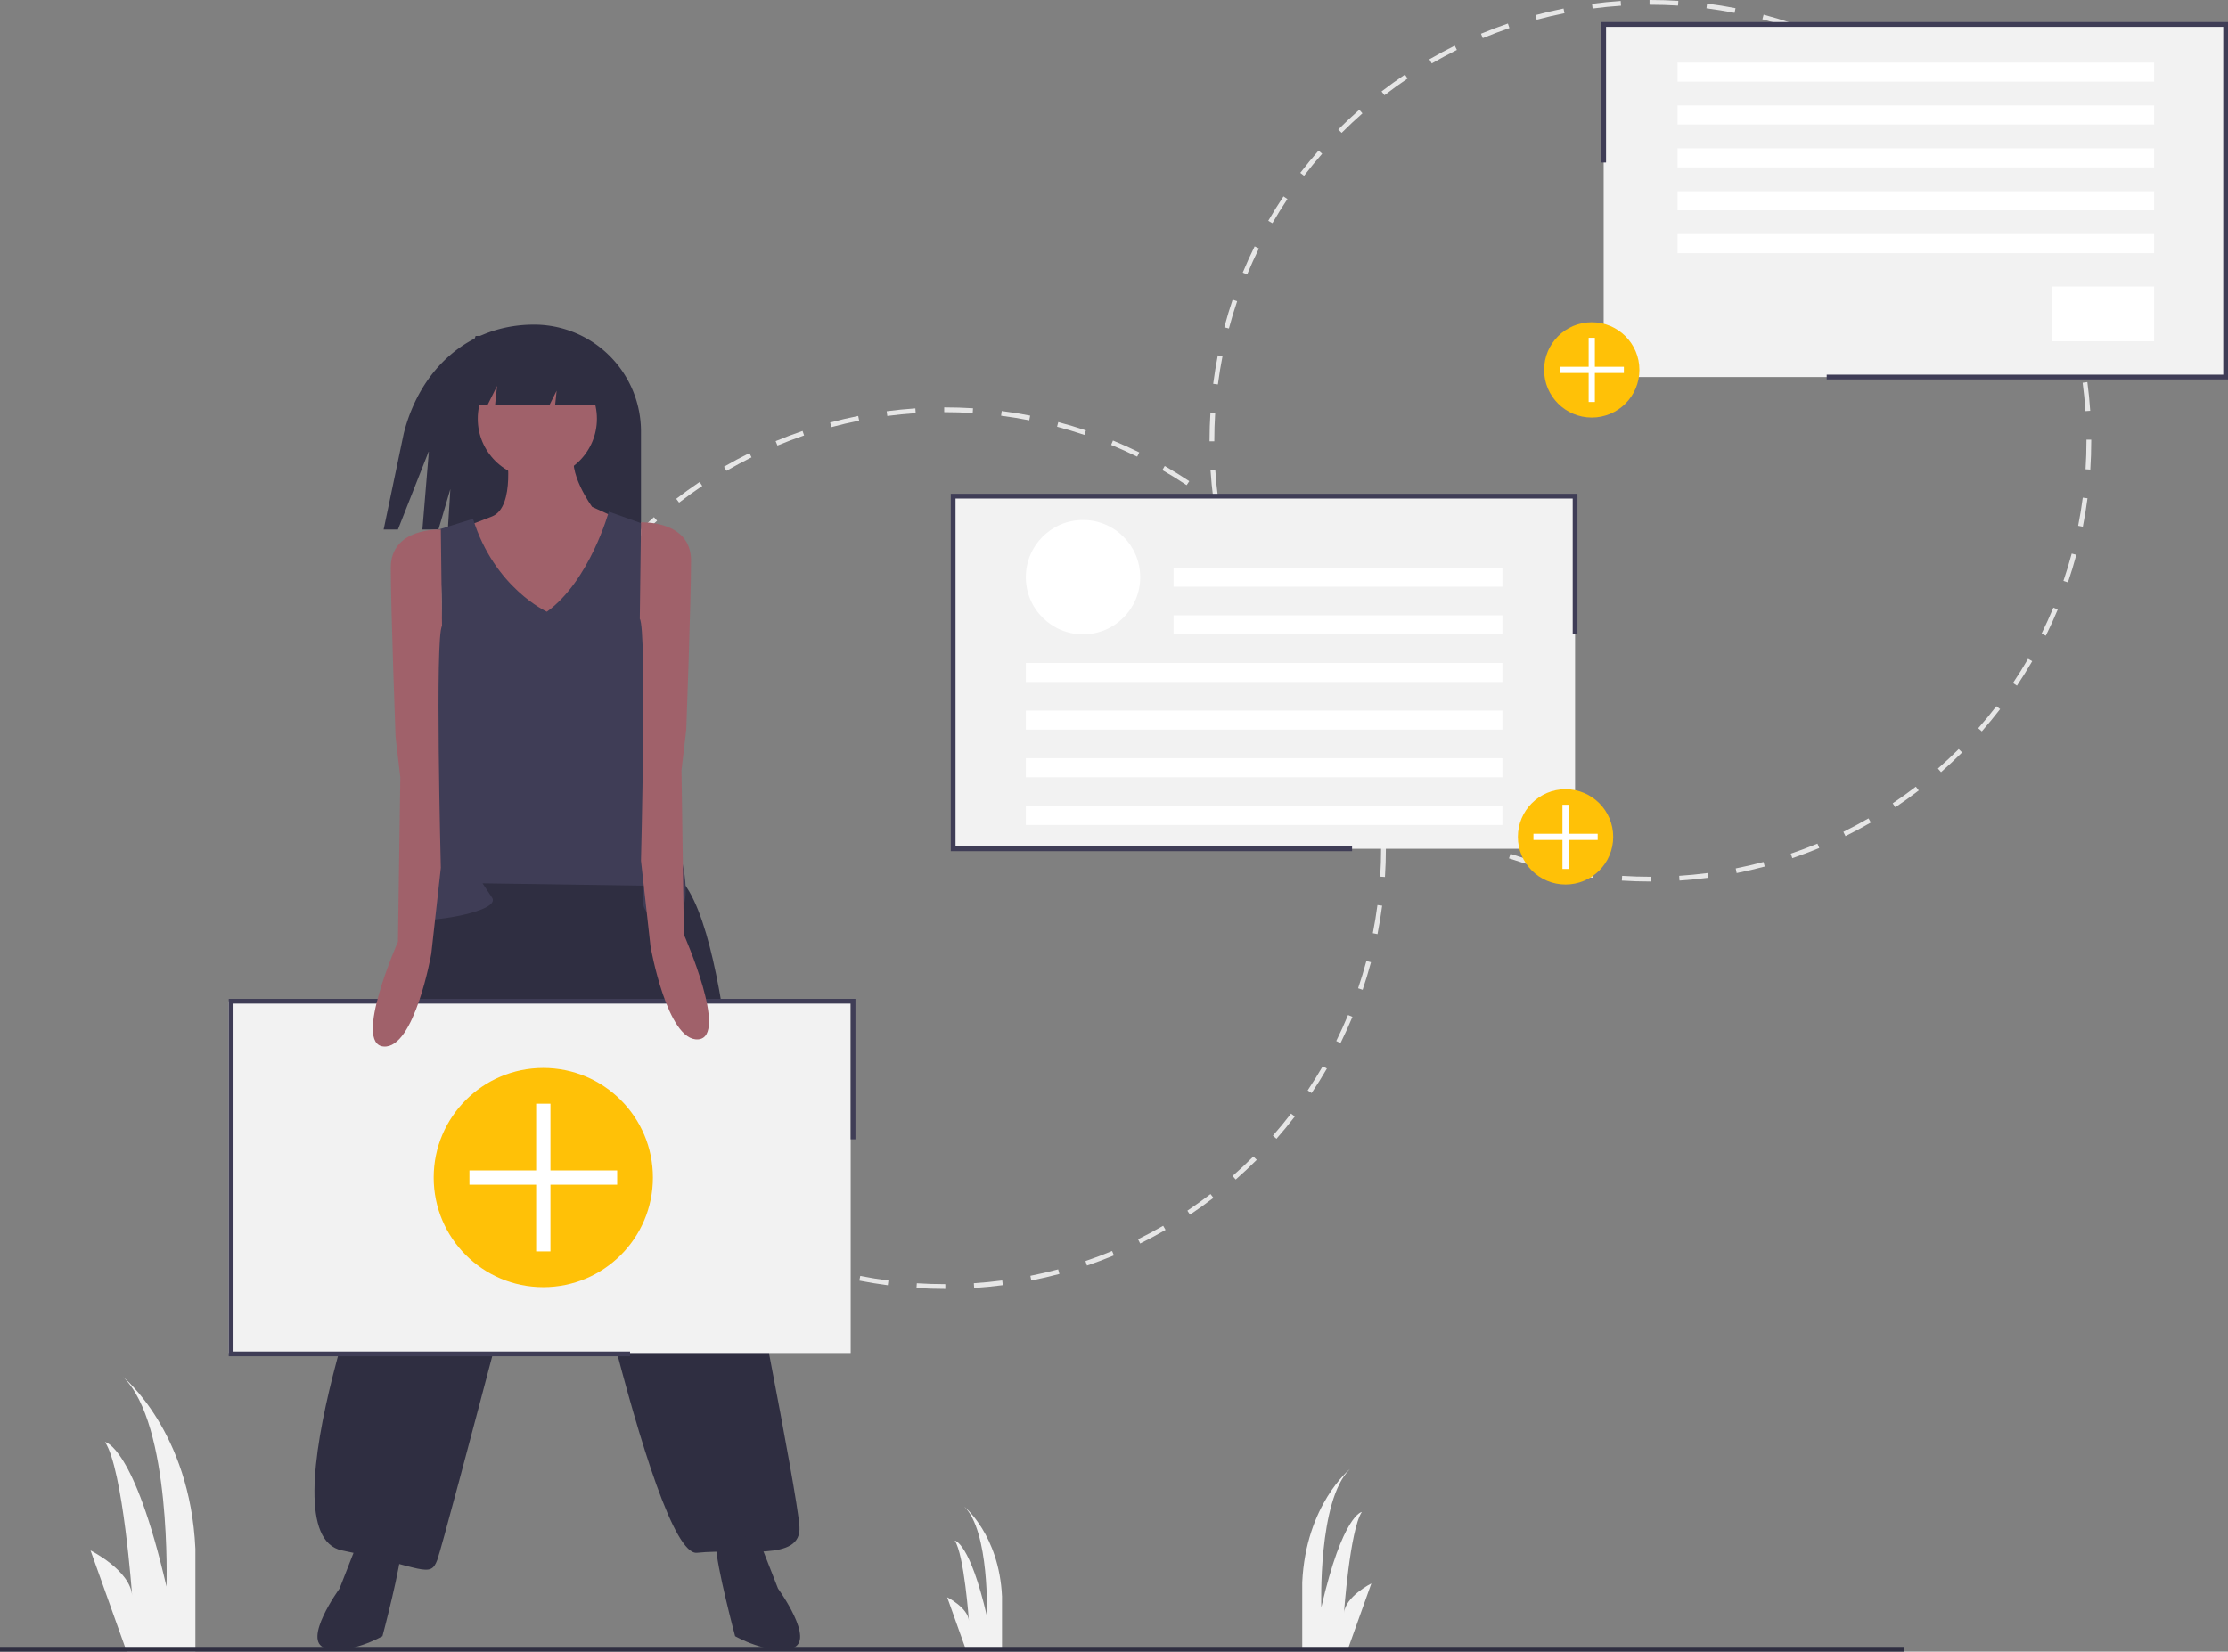 <svg id="fcc143ea-52ad-438e-9e3d-3172c539f37d" data-name="Layer 1" xmlns="http://www.w3.org/2000/svg" width="935" height="693.256" viewBox="0 0 935 693.256"><rect x="0" y="0" width="935" height="693.256" fill="#808080" stroke="none"/><title>add_content</title><path d="M185.672,796.628,170.5,754.145s16.69,8.345,17.448,18.966c0,0-3.793-53.103-11.379-64.483,0,0,12.138,1.517,25.793,60.69,0,0,2.276-68.276-18.207-88,0,0,28.069,22.759,30.345,72.069v43.241Z" transform="translate(-132.5 -103.372)" fill="#f2f2f2"/><path d="M698,796l10-28s-11,5.5-11.5,12.5c0,0,2.5-35,7.5-42.5,0,0-8,1-17,40,0,0-1.5-45,12-58,0,0-18.5,15-20,47.5V796Z" transform="translate(-132.5 -103.372)" fill="#f2f2f2"/><path d="M537.931,796,530,773.793s8.724,4.362,9.121,9.914c0,0-1.983-27.759-5.948-33.707,0,0,6.345.793,13.483,31.724,0,0,1.19-35.69-9.517-46,0,0,14.672,11.897,15.862,37.672V796Z" transform="translate(-132.5 -103.372)" fill="#f2f2f2"/><path d="M529.108,644.372c-4,0-8.024-.129-11.985-.381l.127-1.996c3.924.25,7.909.377,11.848.377l.118-.001v2l-.094.001Zm12.206-.397-.131-1.996c3.967-.259,7.976-.651,11.914-1.166l.26,1.982C549.376,643.316,545.324,643.713,541.314,643.974Zm-36.237-1.146c-3.988-.518-8.007-1.173-11.944-1.949l.387-1.963c3.895.769,7.87,1.417,11.815,1.928Zm60.222-1.998-.389-1.961c3.896-.773,7.819-1.687,11.658-2.714l.518,1.932C573.205,639.126,569.239,640.048,565.299,640.83Zm-83.956-2.681c-3.875-1.032-7.773-2.209-11.586-3.499l.641-1.895c3.771,1.275,7.627,2.44,11.46,3.461ZM588.667,634.572l-.643-1.895c3.751-1.274,7.513-2.692,11.182-4.216l.768,1.848C596.264,631.848,592.46,633.283,588.667,634.572Zm-130.258-4.186c-3.711-1.535-7.425-3.217-11.039-4.999l.885-1.793c3.574,1.762,7.248,3.426,10.918,4.944Zm152.571-5.076-.887-1.793c3.562-1.762,7.109-3.662,10.542-5.648l1.002,1.73C618.167,621.608,614.582,623.53,610.98,625.31Zm-174.293-5.636c-3.481-2.011-6.941-4.164-10.284-6.399l1.111-1.662c3.307,2.211,6.729,4.341,10.172,6.329Zm195.214-6.474-1.113-1.662c3.297-2.206,6.567-4.554,9.722-6.979l1.219,1.586C638.54,608.597,635.233,610.97,631.901,613.201ZM416.562,606.219c-3.186-2.445-6.335-5.029-9.359-7.68l1.318-1.504c2.992,2.622,6.107,5.178,9.259,7.598ZM651.079,598.464l-1.32-1.503c2.986-2.622,5.926-5.375,8.737-8.186l1.414,1.414C657.068,593.03,654.098,595.814,651.079,598.464ZM398.365,590.269c-2.844-2.84-5.63-5.81-8.281-8.826l1.502-1.32c2.623,2.984,5.378,5.922,8.192,8.731Zm269.823-8.912-1.504-1.319c2.623-2.989,5.182-6.102,7.604-9.254l1.586,1.219C673.425,575.188,670.839,578.335,668.187,581.357ZM382.396,572.098c-2.449-3.183-4.825-6.488-7.062-9.822l1.661-1.114c2.212,3.299,4.562,6.568,6.985,9.717Zm300.54-9.934-1.662-1.112c2.213-3.307,4.345-6.728,6.336-10.169l1.73,1.002C687.327,555.363,685.173,558.822,682.936,562.164ZM368.93,552.016c-2.015-3.477-3.939-7.061-5.718-10.654l1.792-.888c1.76,3.554,3.663,7.1,5.656,10.539Zm326.13-10.811-1.793-.886c1.761-3.564,3.427-7.236,4.952-10.915l1.848.766C698.524,533.889,696.84,537.602,695.06,541.205ZM358.206,530.359c-1.541-3.706-2.978-7.509-4.271-11.304l1.894-.645c1.278,3.753,2.7,7.515,4.224,11.181Zm346.132-11.533-1.895-.642c1.276-3.766,2.443-7.621,3.469-11.459l1.932.517C706.808,511.122,705.628,515.019,704.338,518.826ZM350.413,507.476c-1.042-3.88-1.968-7.845-2.752-11.785l1.962-.391c.775,3.897,1.691,7.819,2.722,11.657Zm360.167-12.023-1.963-.388c.771-3.897,1.423-7.872,1.937-11.813l1.982.259C712.018,487.495,711.358,491.513,710.58,495.453ZM345.689,483.751c-.523-3.973-.922-8.024-1.188-12.042l1.996-.132c.262,3.975.658,7.982,1.175,11.913ZM713.709,471.466l-1.996-.129c.255-3.952.385-7.977.385-11.965l-.001-.475h2l.001.468C714.098,463.402,713.967,467.471,713.709,471.466Zm-367.612-11.855h-2l0-.245c0-3.94.125-7.929.374-11.848l1.996.126c-.245,3.877-.37,7.823-.37,11.728Zm365.585-12.678c-.266-3.967-.666-7.975-1.189-11.912l1.982-.264c.529,3.98.934,8.031,1.203,12.041ZM347.61,435.728l-1.983-.256c.514-3.984,1.167-8.003,1.94-11.945l1.963.386C348.765,427.811,348.119,431.786,347.61,435.728Zm360.915-12.514c-.78-3.895-1.701-7.815-2.737-11.653l1.932-.521c1.047,3.88,1.978,7.844,2.767,11.782ZM352.222,412.248l-1.933-.514c1.032-3.886,2.208-7.785,3.493-11.588l1.895.64C354.405,404.548,353.243,408.404,352.222,412.248ZM702.289,400.112c-1.284-3.756-2.71-7.516-4.238-11.175l1.846-.771c1.545,3.7,2.986,7.501,4.285,11.298ZM359.885,389.56l-1.849-.764c1.535-3.716,3.215-7.431,4.993-11.041l1.794.884C363.064,382.21,361.403,385.884,359.885,389.56Zm333.2-11.5c-1.76-3.545-3.667-7.088-5.669-10.532l1.729-1.005c2.024,3.48,3.952,7.063,5.731,10.647Zm-322.618-9.994-1.732-.999c2.007-3.48,4.158-6.941,6.392-10.288l1.663,1.11C374.58,361.2,372.453,364.624,370.467,368.066Zm310.6-10.679c-2.219-3.3-4.573-6.566-6.998-9.708l1.584-1.222c2.45,3.176,4.831,6.478,7.074,9.813Zm-297.304-9.238-1.587-1.217c2.445-3.19,5.027-6.341,7.674-9.364l1.505,1.317C388.737,341.877,386.183,344.993,383.764,348.149Zm282.688-9.704c-2.624-2.978-5.383-5.912-8.203-8.721l1.412-1.417c2.85,2.839,5.64,5.806,8.291,8.816Zm-266.92-8.309-1.416-1.412c2.838-2.845,5.806-5.633,8.821-8.286l1.321,1.501C405.275,324.565,402.339,327.322,399.532,330.136Zm249.963-8.583c-2.996-2.62-6.114-5.172-9.268-7.586l1.215-1.588c3.188,2.44,6.341,5.02,9.369,7.668Zm-231.999-7.225-1.221-1.584c3.181-2.451,6.484-4.829,9.818-7.068l1.115,1.66C423.911,309.551,420.643,311.904,417.497,314.328Zm212.986-7.328c-3.309-2.206-6.734-4.331-10.181-6.316l.998-1.733c3.484,2.007,6.947,4.156,10.292,6.386Zm-193.128-6.006-1.004-1.73c3.469-2.014,7.052-3.94,10.65-5.725l.889,1.792C444.331,297.097,440.787,299.002,437.354,300.994Zm172.371-5.948c-3.572-1.756-7.247-3.415-10.924-4.931l.762-1.849c3.718,1.532,7.434,3.209,11.045,4.985ZM458.77,290.373l-.77-1.846c3.706-1.543,7.508-2.983,11.301-4.278l.646,1.893C466.196,287.423,462.435,288.847,458.77,290.373Zm128.802-4.46c-3.766-1.269-7.623-2.429-11.464-3.447l.512-1.934c3.884,1.029,7.783,2.202,11.591,3.485Zm-106.174-3.263-.52-1.932c3.877-1.044,7.842-1.972,11.782-2.76l.393,1.961C489.155,280.699,485.234,281.618,481.398,282.651Zm83.043-2.868c-3.895-.762-7.87-1.405-11.816-1.912l.254-1.983c3.989.512,8.009,1.162,11.947,1.933Zm-59.579-1.82-.262-1.982c3.973-.525,8.023-.928,12.042-1.195l.133,1.996C512.801,277.045,508.792,277.443,504.862,277.963Zm35.846-1.228c-3.839-.24-7.745-.362-11.61-.362l-.356 0v-2l.353-0c3.911,0,7.859.123,11.739.366Z" transform="translate(-132.5 -103.372)" fill="#e6e6e6"/><path d="M825.108,473.372c-4,0-8.024-.129-11.985-.381l.127-1.996c3.924.25,7.909.377,11.848.377l.118-.001v2l-.094.001Zm12.206-.397-.131-1.996c3.967-.259,7.976-.651,11.914-1.166l.26,1.982C845.376,472.316,841.324,472.713,837.314,472.974Zm-36.237-1.146c-3.988-.518-8.007-1.173-11.944-1.949l.387-1.963c3.895.769,7.87,1.417,11.815,1.928Zm60.222-1.998-.389-1.961c3.896-.773,7.819-1.687,11.658-2.714l.518,1.932C869.205,468.126,865.239,469.048,861.299,469.83Zm-83.956-2.681c-3.875-1.032-7.773-2.209-11.586-3.499l.641-1.895c3.771,1.275,7.627,2.44,11.46,3.461ZM884.667,463.572l-.643-1.895c3.751-1.274,7.513-2.692,11.182-4.216l.768,1.848C892.264,460.848,888.46,462.283,884.667,463.572Zm-130.258-4.186c-3.711-1.535-7.425-3.217-11.039-4.999l.885-1.793c3.574,1.762,7.248,3.426,10.918,4.944Zm152.571-5.076-.887-1.793c3.562-1.762,7.109-3.662,10.542-5.648l1.002,1.73C914.167,450.608,910.582,452.53,906.98,454.31Zm-174.293-5.636c-3.481-2.011-6.941-4.164-10.284-6.399l1.111-1.662c3.307,2.211,6.729,4.341,10.172,6.329Zm195.214-6.474-1.113-1.662c3.297-2.206,6.567-4.554,9.722-6.979l1.219,1.586C934.54,437.597,931.233,439.97,927.901,442.201ZM712.562,435.219c-3.186-2.445-6.335-5.029-9.359-7.68l1.318-1.504c2.992,2.622,6.107,5.178,9.259,7.598ZM947.079,427.464l-1.32-1.503c2.986-2.622,5.926-5.375,8.737-8.186l1.414,1.414C953.068,422.03,950.098,424.814,947.079,427.464ZM694.365,419.269c-2.844-2.84-5.63-5.81-8.281-8.826l1.502-1.32c2.623,2.984,5.378,5.922,8.192,8.731Zm269.823-8.912-1.504-1.319c2.623-2.989,5.182-6.102,7.604-9.254l1.586,1.219C969.425,404.188,966.839,407.335,964.187,410.357ZM678.396,401.098c-2.449-3.183-4.825-6.488-7.062-9.822l1.661-1.114c2.212,3.299,4.562,6.568,6.985,9.717Zm300.54-9.934-1.662-1.112c2.213-3.307,4.345-6.728,6.336-10.169l1.73,1.002C983.327,384.363,981.173,387.822,978.936,391.164ZM664.93,381.016c-2.015-3.477-3.939-7.061-5.718-10.654l1.792-.888c1.76,3.554,3.663,7.1,5.656,10.539Zm326.13-10.811-1.793-.886c1.761-3.564,3.427-7.236,4.952-10.915l1.848.766C994.524,362.889,992.84,366.602,991.06,370.205ZM654.206,359.359c-1.541-3.706-2.978-7.509-4.271-11.304l1.894-.645c1.278,3.753,2.7,7.515,4.224,11.181Zm346.132-11.533-1.895-.642c1.276-3.766,2.443-7.621,3.469-11.459l1.932.517C1002.808,340.122,1001.628,344.019,1000.338,347.826ZM646.413,336.476c-1.042-3.88-1.968-7.845-2.752-11.785l1.962-.391c.775,3.897,1.691,7.819,2.722,11.657Zm360.167-12.023-1.963-.388c.771-3.897,1.423-7.872,1.937-11.813l1.982.259C1008.018,316.495,1007.358,320.513,1006.58,324.453ZM641.689,312.751c-.523-3.973-.922-8.024-1.188-12.042l1.996-.132c.262,3.975.658,7.982,1.175,11.913Zm368.02-12.285-1.996-.129c.255-3.952.385-7.977.385-11.965l-.001-.475h2l.001.468C1010.098,292.402,1009.967,296.471,1009.709,300.466Zm-367.612-11.855h-2l0-.245c0-3.94.125-7.929.374-11.848l1.996.126c-.245,3.877-.37,7.823-.37,11.728Zm365.585-12.678c-.266-3.967-.666-7.975-1.189-11.912l1.982-.264c.529,3.98.934,8.031,1.203,12.041ZM643.61,264.728l-1.983-.256c.514-3.984,1.167-8.003,1.94-11.945l1.963.386C644.765,256.811,644.119,260.786,643.61,264.728Zm360.915-12.514c-.78-3.895-1.701-7.815-2.737-11.653l1.932-.521c1.047,3.88,1.978,7.844,2.767,11.782ZM648.222,241.248l-1.933-.514c1.032-3.886,2.208-7.785,3.493-11.588l1.895.64C650.405,233.548,649.243,237.404,648.222,241.248ZM998.289,229.112c-1.284-3.756-2.71-7.516-4.238-11.175l1.846-.771c1.545,3.7,2.986,7.501,4.285,11.298ZM655.885,218.56l-1.849-.764c1.535-3.716,3.215-7.431,4.993-11.041l1.794.884C659.064,211.21,657.403,214.884,655.885,218.56Zm333.2-11.5c-1.76-3.545-3.667-7.088-5.669-10.532l1.729-1.005c2.024,3.48,3.952,7.063,5.731,10.647Zm-322.618-9.994-1.732-.999c2.007-3.48,4.158-6.941,6.392-10.288l1.663,1.11C670.58,190.2,668.453,193.624,666.467,197.066Zm310.6-10.679c-2.219-3.3-4.573-6.566-6.998-9.708l1.584-1.222c2.45,3.176,4.831,6.478,7.074,9.813Zm-297.304-9.238-1.587-1.217c2.445-3.19,5.027-6.341,7.674-9.364l1.505,1.317C684.737,170.877,682.183,173.993,679.764,177.149Zm282.688-9.704c-2.624-2.978-5.383-5.912-8.203-8.721l1.412-1.417c2.85,2.839,5.64,5.806,8.291,8.816Zm-266.92-8.309-1.416-1.412c2.838-2.845,5.806-5.633,8.821-8.286l1.321,1.501C701.275,153.565,698.339,156.322,695.532,159.136Zm249.963-8.583c-2.996-2.62-6.114-5.172-9.268-7.586l1.215-1.588c3.188,2.44,6.341,5.02,9.369,7.668Zm-231.999-7.225-1.221-1.584c3.181-2.451,6.484-4.829,9.818-7.068l1.115,1.66C719.911,138.551,716.643,140.904,713.497,143.328Zm212.986-7.328c-3.309-2.206-6.734-4.331-10.181-6.316l.998-1.733c3.484,2.007,6.947,4.156,10.292,6.386Zm-193.128-6.006-1.004-1.73c3.469-2.014,7.052-3.94,10.65-5.725l.889,1.792C740.331,126.097,736.787,128.002,733.354,129.994Zm172.371-5.948c-3.572-1.756-7.247-3.415-10.924-4.931l.762-1.849c3.718,1.532,7.434,3.209,11.045,4.985ZM754.77,119.373l-.77-1.846c3.706-1.543,7.508-2.983,11.301-4.278l.646,1.893C762.196,116.423,758.435,117.847,754.77,119.373Zm128.802-4.46c-3.766-1.269-7.623-2.429-11.464-3.447l.512-1.934c3.884,1.029,7.783,2.202,11.591,3.485Zm-106.174-3.263-.52-1.932c3.877-1.044,7.842-1.972,11.782-2.76l.393,1.961C785.155,109.699,781.234,110.618,777.398,111.651Zm83.043-2.868c-3.895-.762-7.87-1.405-11.816-1.912l.254-1.983c3.989.512,8.009,1.162,11.947,1.933Zm-59.579-1.82-.262-1.982c3.973-.525,8.023-.928,12.042-1.195l.133,1.996C808.801,106.045,804.792,106.443,800.862,106.963Zm35.846-1.228c-3.839-.24-7.745-.362-11.61-.362l-.356 0v-2l.353-0c3.911,0,7.859.123,11.739.366Z" transform="translate(-132.5 -103.372)" fill="#e6e6e6"/><path d="M356.632,239.628h-0c-27.718,0-47.896,18.82-54.699,45.69L293.5,325.628h6l13-33-2.737,33H316.5l5-17-1.053,17H401.5V284.496A44.868,44.868,0,0,0,356.632,239.628Z" transform="translate(-132.5 -103.372)" fill="#2f2e41"/><path d="M345,292.128s4,24-6,28-11,4-11,4l18,55,22,7,24-65-11-5s-11-15-7-24Z" transform="translate(-132.5 -103.372)" fill="#a0616a"/><path d="M310,481.128s-20,24-15,107l-1,24s-52,135-18,142,37,12,40,4,51-192,51-192,39,191,58,189,44,4,43-11-24-130-24-130-5-137-31-145S334,458.128,310,481.128Z" transform="translate(-132.5 -103.372)" fill="#2f2e41"/><path d="M284,747.128l-9,23s-16,22-6,25,24-5,24-5,8-30,8-38Z" transform="translate(-132.5 -103.372)" fill="#2f2e41"/><path d="M450,747.128l9,23s16,22,6,25-24-5-24-5-8-30-8-38Z" transform="translate(-132.5 -103.372)" fill="#2f2e41"/><circle cx="225.5" cy="175.756" r="25" fill="#a0616a"/><path d="M362,360.128s-22-10-31-39l-16,5s5,32,2,39c0,0-4,101-2,103s-16,19-10,21,38-3,34-9l-4-6,68,1s-5,14,9,14,6-27,6-27l-9-93s-10-34-7-46l-14-5S380,347.128,362,360.128Z" transform="translate(-132.5 -103.372)" fill="#3f3d56"/><polygon points="208.597 162 207.755 170 230.597 170 233.597 164 232.966 170 260.597 170 241.597 140 199.597 141 189.597 170 204.597 170 208.597 162" fill="#2f2e41"/><rect x="400" y="208.256" width="261" height="148" fill="#f2f2f2"/><circle cx="454.5" cy="242.256" r="24" fill="#fff"/><rect x="492.5" y="238.256" width="138" height="8" fill="#fff"/><rect x="492.5" y="258.256" width="138" height="8" fill="#fff"/><rect x="430.5" y="278.256" width="200" height="8" fill="#fff"/><rect x="430.5" y="298.256" width="200" height="8" fill="#fff"/><rect x="430.5" y="318.256" width="200" height="8" fill="#fff"/><rect x="430.5" y="338.256" width="200" height="8" fill="#fff"/><polygon points="567.409 357.256 399 357.256 399 207.256 662 207.256 662 266.204 660 266.204 660 209.256 401 209.256 401 355.256 567.409 355.256 567.409 357.256" fill="#3f3d56"/><rect x="96" y="420.256" width="261" height="148" fill="#f2f2f2"/><polygon points="264.41 569.256 96 569.256 96 419.256 359 419.256 359 478.204 357 478.204 357 421.256 98 421.256 98 567.256 264.41 567.256 264.41 569.256" fill="#3f3d56"/><path d="M317.5,325.628s-21-1-21,16,2,71,2,71l2,17-1,69s-19,43-6,44,20-39,20-39l4-36s-2.5-97.5.5-101.5Z" transform="translate(-132.5 -103.372)" fill="#a0616a"/><path d="M401.5,322.628s21-1,21,16-2,71-2,71l-2,17,1,69s19,43,6,44-20-39-20-39l-4-36s2.5-97.5-.5-101.5Z" transform="translate(-132.5 -103.372)" fill="#a0616a"/><circle cx="228" cy="494.256" r="46" fill="#ffc107"/><polygon points="259 491.256 231 491.256 231 463.256 225 463.256 225 491.256 197 491.256 197 497.256 225 497.256 225 525.256 231 525.256 231 497.256 259 497.256 259 491.256" fill="#fff"/><rect x="805.5" y="113.628" width="261" height="148" transform="translate(1739.5 271.883) rotate(-180)" fill="#f2f2f2"/><polygon points="935 159.256 766.591 159.256 766.591 157.256 933 157.256 933 11.256 674 11.256 674 68.203 672 68.203 672 9.256 935 9.256 935 159.256" fill="#3f3d56"/><rect x="704" y="26.256" width="200" height="8" fill="#fff"/><rect x="704" y="44.256" width="200" height="8" fill="#fff"/><rect x="704" y="62.256" width="200" height="8" fill="#fff"/><rect x="704" y="80.256" width="200" height="8" fill="#fff"/><rect x="704" y="98.256" width="200" height="8" fill="#fff"/><rect x="861" y="120.256" width="43" height="23" fill="#fff"/><rect y="691.256" width="799" height="2" fill="#2f2e41"/><circle cx="657" cy="351.256" r="20" fill="#ffc107"/><polygon points="670.478 349.951 658.304 349.951 658.304 337.777 655.696 337.777 655.696 349.951 643.522 349.951 643.522 352.56 655.696 352.56 655.696 364.734 658.304 364.734 658.304 352.56 670.478 352.56 670.478 349.951" fill="#fff"/><circle cx="668" cy="155.256" r="20" fill="#ffc107"/><polygon points="681.478 153.951 669.304 153.951 669.304 141.777 666.696 141.777 666.696 153.951 654.522 153.951 654.522 156.56 666.696 156.56 666.696 168.734 669.304 168.734 669.304 156.56 681.478 156.56 681.478 153.951" fill="#fff"/></svg>